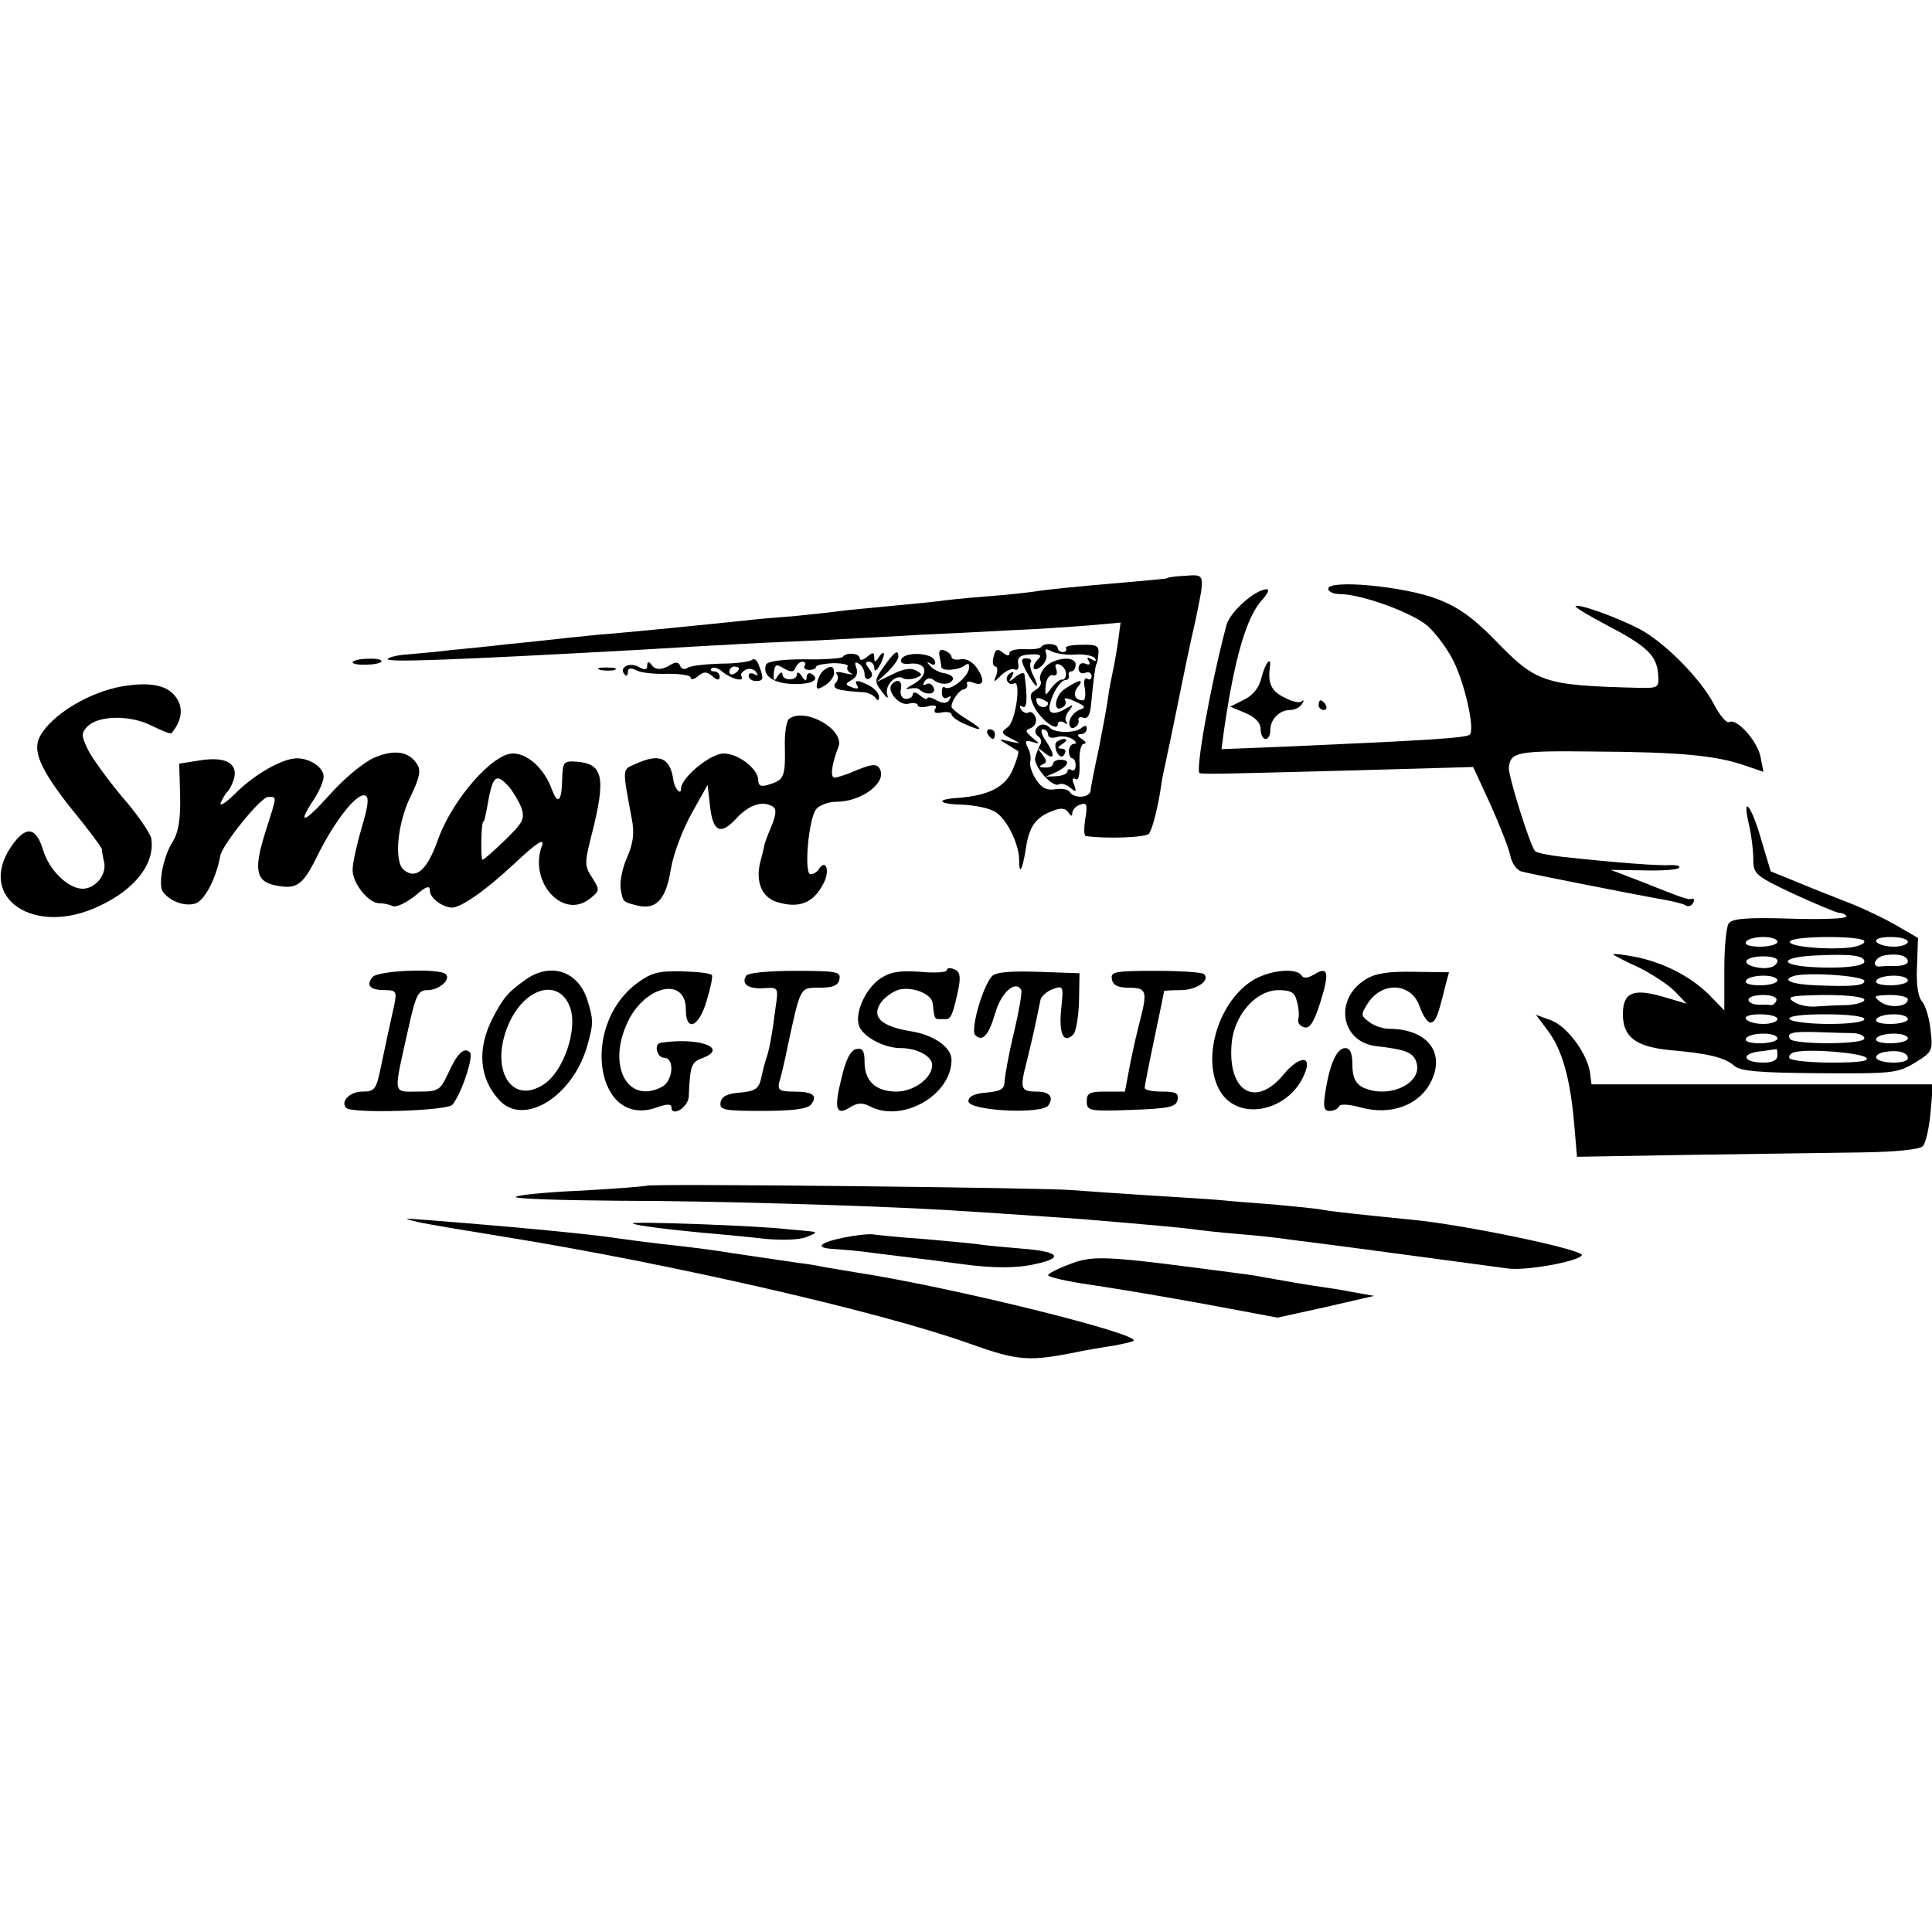 <?xml version="1.0" standalone="no"?>
<!DOCTYPE svg PUBLIC "-//W3C//DTD SVG 20010904//EN"
 "http://www.w3.org/TR/2001/REC-SVG-20010904/DTD/svg10.dtd">
<svg version="1.0" xmlns="http://www.w3.org/2000/svg"
 width="400pt" height="400pt" viewBox="0 0 400 400"
 preserveAspectRatio="xMidYMid meet">
<g transform="translate(0,400) scale(0.1,-0.1)"
fill="#000000" stroke="none">
<path d="M2417 2803 c-1 -1 -32 -4 -67 -7 -141 -12 -186 -17 -210 -21 -14 -2
-59 -7 -100 -10 -41 -3 -86 -8 -100 -10 -14 -2 -59 -6 -100 -10 -41 -4 -86 -8
-100 -10 -14 -2 -59 -7 -100 -11 -41 -3 -86 -7 -100 -9 -21 -2 -115 -12 -200
-20 -14 -1 -59 -6 -100 -9 -41 -4 -88 -9 -105 -11 -16 -2 -56 -6 -87 -9 -32
-4 -84 -9 -115 -12 -31 -4 -71 -7 -90 -9 -18 -1 -36 -5 -40 -9 -8 -8 128 -3
527 19 69 4 148 9 175 10 28 2 111 6 185 9 74 4 173 9 220 12 47 2 128 6 180
9 52 2 125 7 163 10 l67 6 -5 -38 c-3 -21 -8 -49 -11 -63 -3 -14 -8 -38 -10
-55 -2 -16 -11 -64 -19 -105 -9 -41 -17 -81 -17 -87 -2 -15 -34 -17 -43 -3 -3
6 -17 8 -30 6 -17 -3 -28 2 -40 20 -9 14 -14 31 -12 37 2 7 0 20 -5 29 -7 14
-5 16 9 12 17 -5 17 -5 0 9 -15 13 -15 15 -2 20 8 4 12 13 9 22 -3 8 -10 13
-14 10 -5 -3 -12 0 -16 6 -4 7 -3 9 3 6 9 -6 11 16 4 67 -1 5 -9 2 -18 -5 -14
-12 -16 -12 -8 0 5 10 4 12 -4 7 -6 -4 -9 -12 -5 -17 3 -5 9 -7 13 -4 16 9 4
-78 -12 -90 -15 -11 -15 -13 6 -24 22 -11 22 -11 -3 -6 -23 6 -24 5 -5 -6 11
-7 21 -13 23 -14 2 -2 -3 -19 -11 -38 -16 -37 -50 -54 -114 -59 -48 -3 -40
-13 10 -14 24 -1 54 -7 66 -14 24 -13 51 -66 51 -101 0 -33 7 -20 14 25 7 46
21 64 55 77 17 7 27 6 33 -3 5 -8 8 -9 8 -2 0 7 7 15 16 18 14 5 16 1 11 -29
-3 -19 -3 -35 1 -36 44 -6 124 -3 131 5 7 10 19 55 26 106 1 8 5 26 8 40 3 14
15 70 26 125 11 55 27 132 36 170 20 97 21 96 -20 93 -20 -1 -37 -3 -38 -5z"/>
<path d="M2750 2781 c0 -6 11 -11 24 -11 45 0 152 -39 183 -67 17 -16 40 -47
52 -71 24 -48 45 -142 34 -153 -8 -7 -92 -12 -386 -25 l-128 -5 5 38 c22 152
47 236 79 271 11 12 16 22 10 22 -24 0 -77 -47 -84 -75 -34 -129 -65 -305 -55
-306 17 -2 52 -1 319 6 l247 7 36 -78 c19 -43 38 -90 41 -106 3 -15 13 -29 22
-32 16 -5 251 -51 303 -60 15 -3 32 -7 37 -10 5 -4 13 -2 16 4 4 6 3 10 -2 9
-9 -2 -15 0 -108 37 l-60 23 67 -1 c37 -1 70 1 74 5 4 4 -3 6 -17 6 -23 -2
-114 5 -224 17 -27 3 -53 8 -57 12 -10 11 -57 160 -54 174 4 31 17 34 178 32
175 -1 251 -8 311 -29 l38 -13 -6 31 c-7 34 -50 81 -65 72 -5 -3 -19 13 -31
36 -27 53 -104 131 -157 158 -47 24 -125 52 -130 46 -2 -2 28 -20 66 -40 82
-43 102 -62 105 -101 2 -28 1 -29 -43 -28 -192 5 -209 10 -293 97 -47 48 -77
70 -122 87 -67 26 -225 41 -225 21z"/>
<path d="M2155 2660 c-2 -3 -18 -5 -34 -4 -17 1 -31 -3 -31 -8 0 -7 -5 -6 -14
1 -11 9 -15 7 -19 -9 -3 -11 -1 -20 4 -20 4 0 5 -8 2 -17 -7 -17 -6 -17 11 0
10 9 22 14 27 11 6 -3 9 2 7 12 -2 13 4 18 25 19 19 1 25 -1 17 -9 -16 -16
-12 -30 5 -16 9 7 14 19 11 27 -4 10 -1 11 12 4 9 -4 32 -8 50 -6 18 1 36 -3
39 -8 4 -6 1 -7 -7 -2 -9 5 -11 4 -6 -3 4 -7 2 -10 -7 -6 -8 3 -14 -1 -14 -10
0 -8 6 -12 14 -9 7 3 13 0 13 -7 0 -6 -4 -9 -9 -5 -6 3 -8 -6 -5 -20 2 -14 1
-25 -4 -25 -16 0 -22 13 -11 27 15 18 4 17 -26 -3 -22 -14 -26 -52 -4 -38 5 3
7 10 4 15 -4 5 6 4 20 -3 23 -10 24 -13 9 -18 -9 -4 -18 -14 -20 -24 -1 -10 3
-15 9 -13 7 3 11 9 10 15 -2 6 3 9 10 6 9 -3 14 6 16 28 4 43 9 83 11 83 1 0
3 9 4 20 2 18 -3 21 -35 20 -20 0 -35 -3 -32 -7 2 -5 -1 -8 -6 -8 -6 0 -11 4
-11 8 0 10 -29 12 -35 2z"/>
<path d="M1945 2642 c2 -9 4 -20 4 -23 1 -9 35 -7 48 3 8 6 11 4 9 -7 -3 -18
-40 -47 -50 -38 -3 3 -6 -1 -6 -11 0 -10 5 -14 12 -10 7 4 8 3 4 -4 -5 -9 -13
-9 -27 -2 -10 6 -19 8 -19 4 0 -3 -7 -1 -15 6 -8 7 -15 8 -15 3 0 -5 -6 -10
-14 -10 -8 0 -13 8 -11 19 4 18 -6 24 -18 12 -13 -13 14 -46 34 -41 10 3 19 1
19 -3 0 -4 10 -6 22 -2 14 3 19 1 14 -6 -4 -7 1 -10 14 -7 11 2 20 0 20 -4 0
-4 11 -13 25 -19 40 -18 44 -14 8 8 -18 11 -33 23 -33 27 0 12 16 35 26 36 5
1 8 6 6 11 -2 5 4 6 12 3 22 -9 26 3 10 28 -10 15 -23 22 -35 20 -10 -2 -19 0
-19 5 0 4 -6 10 -14 13 -9 4 -13 0 -11 -11z"/>
<path d="M1745 2640 c-2 -3 -38 -6 -79 -5 -47 0 -77 -4 -80 -11 -8 -22 13 -38
53 -40 41 -2 61 9 41 21 -5 3 -10 0 -10 -7 0 -9 -3 -9 -10 2 -5 8 -10 10 -10
4 0 -14 -30 -14 -30 0 0 6 -5 4 -10 -4 -7 -12 -9 -10 -8 6 2 19 5 20 21 10 15
-8 21 -8 24 2 3 6 9 12 14 12 6 0 8 -4 5 -8 -3 -5 1 -9 9 -9 8 0 15 3 15 7 0
3 16 6 35 7 19 0 33 -3 30 -7 -3 -5 1 -11 7 -14 7 -3 2 -3 -12 0 -14 4 -22 3
-18 -1 4 -5 4 -13 -2 -19 -9 -12 5 -16 55 -19 11 0 23 -6 27 -11 5 -8 8 -7 8
1 0 7 -9 17 -19 23 -25 13 -34 13 -26 0 4 -6 -1 -7 -11 -3 -14 5 -15 7 -1 15
10 5 14 15 10 25 -4 11 -3 14 5 9 7 -4 12 -14 12 -22 0 -8 5 -12 10 -9 8 5 7
11 -1 21 -8 10 -8 14 0 14 6 0 11 -6 11 -12 0 -9 4 -8 10 2 5 8 10 20 10 25 0
6 -5 3 -10 -5 -8 -12 -10 -12 -10 -1 0 11 -3 11 -15 1 -8 -7 -15 -8 -15 -3 0
11 -29 13 -35 3z"/>
<path d="M1830 2620 c-20 -28 -20 -31 -4 -52 10 -14 14 -16 11 -6 -6 18 17 43
32 34 5 -3 17 -3 26 0 15 6 16 8 1 16 -10 6 -27 3 -48 -8 l-33 -16 23 21 c12
12 22 26 22 31 0 17 -8 11 -30 -20z"/>
<path d="M1866 2635 c-3 -8 5 -11 19 -9 35 3 39 -23 7 -42 -15 -8 -20 -13 -10
-10 9 2 19 2 22 -2 13 -12 35 -10 29 4 -3 8 -10 11 -16 7 -6 -3 -7 -1 -3 6 5
7 12 9 19 3 15 -11 36 -10 40 2 1 5 -6 10 -17 12 -10 1 -24 8 -30 15 -8 9 -8
10 1 5 8 -5 11 -2 8 7 -7 16 -62 18 -69 2z"/>
<path d="M730 2629 c0 -4 14 -6 30 -5 17 0 30 4 30 7 0 4 -13 6 -30 5 -16 0
-30 -4 -30 -7z"/>
<path d="M1557 2634 c-4 -4 -33 -8 -65 -8 -31 -1 -62 -4 -69 -9 -6 -4 -13 -2
-15 5 -3 7 -9 8 -19 2 -19 -12 -33 -12 -41 1 -5 6 -8 5 -8 -3 0 -9 -5 -10 -19
-2 -20 10 -41 -4 -27 -17 3 -4 6 -1 6 6 0 8 6 9 18 3 9 -5 38 -8 65 -7 26 0
47 -3 47 -8 0 -5 7 -4 15 3 12 10 18 10 30 0 10 -9 15 -9 15 -1 0 6 -5 11 -12
11 -6 0 -8 3 -5 6 4 4 14 1 23 -7 18 -15 47 -22 39 -9 -3 4 2 10 10 14 8 3 17
0 21 -6 4 -7 3 -8 -4 -4 -7 4 -12 2 -12 -3 0 -6 7 -11 15 -11 16 0 17 5 6 33
-3 10 -10 15 -14 11z m-27 -18 c0 -3 -4 -8 -10 -11 -5 -3 -10 -1 -10 4 0 6 5
11 10 11 6 0 10 -2 10 -4z"/>
<path d="M2126 2608 c8 -15 17 -28 20 -28 2 0 0 9 -6 20 -6 11 -9 24 -6 29 3
4 -1 8 -9 8 -12 0 -12 -5 1 -29z"/>
<path d="M2163 2618 c-8 -9 -12 -21 -9 -27 4 -5 -1 -14 -9 -19 -13 -7 -14 -13
-5 -33 13 -28 50 -56 50 -38 0 5 6 7 13 3 6 -4 9 -4 5 1 -4 4 -2 15 5 23 10
13 9 14 -3 7 -25 -16 -40 -14 -37 3 4 24 22 54 33 54 5 0 8 4 7 9 -2 5 1 9 5
9 5 0 9 6 9 14 0 19 -45 15 -64 -6z m44 -13 c0 -8 -4 -13 -8 -12 -4 1 -14 -7
-22 -17 -13 -18 -14 -18 -12 5 1 13 8 23 15 21 7 -2 10 3 7 12 -4 10 -1 13 7
10 7 -3 13 -11 13 -19z m-37 -60 c0 -12 -19 -12 -23 0 -4 9 -1 12 9 8 7 -3 14
-7 14 -8z"/>
<path d="M2612 2598 c-5 -22 -18 -38 -37 -47 l-28 -14 31 -13 c21 -9 32 -20
32 -34 0 -11 5 -20 10 -20 6 0 10 8 10 18 0 23 19 42 41 42 10 0 21 6 25 13 4
6 4 9 -1 5 -4 -4 -20 -1 -36 8 -27 13 -34 29 -30 62 4 25 -9 11 -17 -20z"/>
<path d="M1243 2613 c9 -2 23 -2 30 0 6 3 -1 5 -18 5 -16 0 -22 -2 -12 -5z"/>
<path d="M1705 2612 c-5 -4 -11 -15 -13 -25 -3 -15 0 -16 16 -6 10 6 19 18 19
25 0 16 -7 17 -22 6z"/>
<path d="M253 2579 c-69 -12 -146 -59 -170 -103 -17 -30 1 -70 66 -152 34 -41
61 -78 62 -82 0 -4 2 -17 5 -29 4 -25 -19 -53 -45 -53 -30 0 -70 39 -82 81
-15 48 -36 50 -66 6 -72 -106 48 -187 182 -123 76 35 117 90 108 141 -3 11
-29 50 -60 85 -30 36 -62 80 -71 98 -14 29 -14 34 -1 48 23 23 88 24 132 2 22
-11 40 -18 42 -16 21 25 25 51 11 72 -17 27 -53 35 -113 25z"/>
<path d="M2730 2540 c0 -5 5 -10 11 -10 5 0 7 5 4 10 -3 6 -8 10 -11 10 -2 0
-4 -4 -4 -10z"/>
<path d="M1634 2512 c-6 -4 -10 -31 -9 -60 1 -60 -2 -67 -32 -76 -17 -6 -23
-3 -23 8 0 24 -41 56 -72 56 -27 0 -88 -50 -88 -73 0 -15 -14 1 -16 19 -7 46
-29 55 -79 32 -27 -12 -27 -6 -7 -113 6 -30 3 -51 -10 -81 -10 -22 -15 -51
-13 -64 5 -28 4 -27 35 -35 39 -9 59 13 69 76 5 31 25 83 43 115 l33 59 5 -44
c6 -54 22 -61 55 -25 26 28 54 37 75 24 8 -5 7 -17 -3 -41 -8 -19 -15 -37 -15
-42 -1 -4 -4 -18 -8 -32 -10 -40 3 -72 33 -82 47 -15 77 -3 98 38 14 26 5 53
-10 29 -3 -5 -11 -10 -17 -10 -14 0 -4 116 12 135 7 8 25 15 41 15 54 0 107
41 90 69 -6 10 -16 9 -46 -3 -20 -9 -42 -16 -47 -16 -10 0 -6 28 8 64 13 35
-68 82 -102 58z"/>
<path d="M2145 2491 c-3 -5 -1 -12 5 -16 6 -4 7 -12 3 -18 -4 -7 -8 -19 -10
-27 -2 -18 36 -61 49 -54 5 3 16 0 24 -7 12 -10 13 -9 8 6 -5 11 -4 16 3 12 6
-4 9 9 8 33 -1 23 3 40 9 40 6 0 4 5 -4 10 -10 6 -11 10 -2 10 6 0 12 5 12 11
0 8 -4 8 -12 1 -14 -10 -53 -10 -64 1 -10 10 -22 9 -29 -2z m25 -12 c0 -6 8
-8 18 -5 9 3 24 1 32 -4 8 -5 10 -10 4 -10 -6 0 -11 -7 -11 -15 0 -8 3 -15 7
-15 4 0 7 -7 7 -15 0 -8 -4 -12 -9 -9 -4 3 -8 1 -8 -3 0 -5 -10 -9 -22 -10
l-23 -1 23 10 c25 13 29 25 7 25 -8 0 -15 -4 -15 -9 0 -4 -8 -8 -17 -7 -12 0
-13 2 -5 6 10 4 10 8 0 21 -12 15 -11 16 5 3 21 -17 22 -3 1 27 -8 12 -10 22
-5 22 6 0 11 -5 11 -11z"/>
<path d="M2186 2462 c-2 -4 -1 -14 3 -21 6 -9 11 -10 15 -2 4 6 1 11 -6 11 -9
0 -9 3 2 10 9 6 10 10 3 10 -6 0 -14 -4 -17 -8z"/>
<path d="M2045 2480 c3 -5 8 -10 11 -10 2 0 4 5 4 10 0 6 -5 10 -11 10 -5 0
-7 -4 -4 -10z"/>
<path d="M774 2431 c-22 -10 -63 -44 -92 -77 -53 -59 -68 -63 -32 -9 11 17 20
38 20 47 0 19 -28 38 -55 38 -30 0 -88 -33 -127 -72 -20 -20 -34 -29 -31 -20
4 9 10 19 13 22 4 3 10 14 14 26 10 33 -16 48 -68 40 l-45 -7 2 -68 c1 -48 -4
-75 -15 -93 -20 -30 -31 -89 -21 -104 15 -21 48 -32 69 -24 19 8 42 53 50 98
4 23 84 122 99 122 19 0 19 5 -5 -71 -25 -78 -21 -104 20 -112 45 -9 57 -1 90
67 35 69 79 125 96 119 9 -3 6 -22 -7 -66 -10 -34 -19 -74 -19 -88 0 -28 33
-69 55 -69 7 0 20 -2 28 -6 8 -3 28 7 46 21 23 20 31 23 31 11 0 -14 22 -32
43 -35 18 -3 71 34 132 91 47 44 63 54 57 37 -28 -75 44 -155 100 -109 20 16
20 17 4 43 -16 24 -16 30 -1 89 30 118 24 147 -31 151 -27 2 -29 -1 -30 -35
-1 -48 -9 -56 -22 -21 -15 41 -49 73 -80 73 -42 0 -124 -94 -154 -175 -23 -66
-46 -87 -72 -66 -21 17 -13 99 15 154 17 35 21 52 13 64 -17 28 -48 32 -90 14z
m279 -59 c8 -9 20 -29 26 -43 8 -24 5 -31 -33 -68 -23 -22 -44 -41 -47 -41 -4
0 -3 72 1 78 3 2 4 5 13 55 9 41 16 45 40 19z"/>
<path d="M3621 2293 c5 -21 9 -53 9 -71 0 -32 4 -35 84 -73 46 -21 89 -39 94
-39 6 0 13 -3 15 -7 3 -5 -49 -7 -115 -5 -92 3 -123 0 -129 -10 -5 -7 -9 -50
-9 -96 l0 -84 -31 32 c-39 39 -97 68 -154 79 -25 5 -45 7 -45 5 0 -1 24 -14
53 -27 28 -14 63 -37 75 -50 l24 -25 -51 15 c-60 17 -81 8 -81 -37 0 -47 27
-67 96 -74 80 -7 115 -15 135 -33 13 -11 54 -14 176 -15 151 -1 162 0 198 22
36 22 37 25 32 67 -2 23 -10 50 -17 59 -9 9 -13 37 -11 74 l2 58 -43 25 c-24
14 -65 34 -93 45 -27 11 -77 30 -110 44 l-59 24 -20 67 c-20 70 -40 94 -25 30z
m59 -243 c0 -5 -16 -10 -36 -10 -21 0 -33 4 -29 10 3 6 19 10 36 10 16 0 29
-4 29 -10z m180 1 c0 -6 -15 -11 -32 -13 -53 -5 -128 3 -122 13 7 12 154 12
154 0z m90 -1 c0 -5 -13 -10 -29 -10 -17 0 -33 5 -36 10 -4 6 8 10 29 10 20 0
36 -4 36 -10z m-90 -41 c0 -10 -51 -15 -112 -11 -69 5 -59 21 15 24 69 3 97 0
97 -13z m90 0 c0 -5 -11 -9 -25 -9 -14 0 -28 0 -32 -1 -20 -2 -11 20 9 23 28
5 48 -1 48 -13z m-270 2 c0 -5 -5 -11 -12 -13 -19 -7 -58 3 -52 13 7 12 64 12
64 0z m180 -42 c0 -10 -27 -12 -100 -9 -51 2 -72 11 -47 19 24 9 147 1 147
-10z m-180 1 c0 -5 -16 -10 -36 -10 -21 0 -33 4 -29 10 3 6 19 10 36 10 16 0
29 -4 29 -10z m270 0 c0 -5 -16 -10 -36 -10 -21 0 -33 4 -29 10 3 6 19 10 36
10 16 0 29 -4 29 -10z m-272 -41 c-2 -6 -7 -10 -11 -10 -4 1 -16 1 -27 1 -11
0 -20 5 -20 10 0 6 14 10 31 10 17 0 29 -5 27 -11z m182 1 c0 -5 -17 -10 -37
-11 -21 0 -51 -2 -66 -3 -16 -1 -36 4 -45 11 -14 10 -3 12 66 13 48 0 82 -4
82 -10z m90 1 c0 -16 -39 -19 -57 -5 -16 12 -14 13 20 14 20 0 37 -4 37 -9z
m-270 -41 c0 -5 -13 -10 -29 -10 -17 0 -33 5 -36 10 -4 6 8 10 29 10 20 0 36
-4 36 -10z m180 0 c0 -6 -31 -10 -74 -10 -41 0 -78 5 -81 10 -4 6 23 10 74 10
47 0 81 -4 81 -10z m90 0 c0 -5 -16 -10 -36 -10 -21 0 -33 4 -29 10 3 6 19 10
36 10 16 0 29 -4 29 -10z m-112 -29 c12 -1 22 -5 22 -11 0 -13 -147 -13 -154
-1 -8 13 6 16 61 14 27 -1 58 -2 71 -2z m-158 -11 c0 -5 -16 -10 -36 -10 -21
0 -33 4 -29 10 3 6 19 10 36 10 16 0 29 -4 29 -10z m270 0 c0 -5 -16 -10 -36
-10 -21 0 -33 4 -29 10 3 6 19 10 36 10 16 0 29 -4 29 -10z m-270 -35 c0 -10
-10 -15 -29 -15 -42 0 -48 18 -9 23 18 2 34 5 36 5 1 1 2 -5 2 -13z m184 -5
c7 -7 -17 -10 -71 -10 -45 0 -84 4 -88 9 -3 5 3 11 12 13 33 7 137 -2 147 -12z
m86 -1 c0 -12 -57 -12 -65 0 -3 5 5 11 17 13 28 5 48 -1 48 -13z"/>
<path d="M1960 1991 c0 -4 -25 -6 -55 -3 -41 3 -61 0 -81 -13 -30 -19 -54 -69
-46 -97 6 -23 51 -48 87 -48 34 0 65 -17 65 -35 0 -27 -38 -55 -74 -55 -43 0
-66 22 -66 61 0 23 -4 30 -17 27 -12 -2 -22 -22 -31 -61 -16 -64 -11 -78 19
-59 14 9 25 9 39 2 67 -36 170 22 170 96 0 26 -38 52 -85 59 -60 10 -81 29
-62 58 8 12 25 24 38 28 29 7 68 -9 70 -28 3 -29 4 -33 12 -33 4 0 11 0 16 0
10 0 15 13 26 66 4 23 2 33 -9 37 -9 4 -16 3 -16 -2z"/>
<path d="M771 1977 c-14 -18 -4 -27 27 -27 22 0 24 -3 18 -32 -11 -49 -15 -68
-27 -125 -10 -49 -13 -53 -39 -53 -26 0 -46 -21 -33 -34 13 -12 210 -6 220 7
19 24 44 100 36 108 -12 12 -26 -1 -45 -43 -17 -36 -20 -38 -63 -38 -53 0 -51
-10 -19 133 15 68 20 77 39 77 24 0 49 22 38 33 -13 13 -140 8 -152 -6z"/>
<path d="M1090 1973 c-37 -26 -47 -37 -69 -79 -34 -65 -29 -126 12 -171 50
-56 151 5 182 109 14 48 14 56 1 98 -19 59 -75 78 -126 43z m90 -58 c17 -45
-13 -133 -54 -160 -70 -46 -115 37 -70 131 34 71 102 88 124 29z"/>
<path d="M1317 1963 c-118 -91 -81 -303 45 -255 18 6 28 7 28 0 0 -22 35 -1
36 22 3 66 5 71 30 80 53 21 -11 43 -88 31 -15 -2 -8 -31 7 -31 22 0 19 -47
-4 -60 -72 -38 -115 44 -71 135 37 76 120 93 120 25 0 -48 27 -37 43 18 8 26
13 50 11 53 -2 4 -30 7 -62 8 -50 1 -64 -3 -95 -26z"/>
<path d="M1545 1980 c-11 -17 4 -28 36 -26 30 2 31 2 25 -38 -7 -56 -13 -88
-19 -106 -3 -8 -8 -27 -11 -42 -5 -22 -12 -27 -43 -30 -27 -2 -39 -8 -41 -20
-3 -16 6 -18 86 -18 63 0 93 4 101 13 15 19 4 27 -36 27 -28 0 -33 3 -30 18 3
9 11 42 17 72 28 130 26 125 67 125 28 0 39 5 41 18 3 15 -6 17 -92 17 -52 0
-98 -4 -101 -10z"/>
<path d="M2053 1978 c-20 -24 -44 -111 -34 -121 15 -15 28 -1 42 47 12 41 41
67 53 47 3 -4 -4 -42 -14 -86 -11 -44 -19 -90 -20 -102 0 -18 -7 -22 -37 -25
-26 -2 -38 -8 -38 -18 0 -20 154 -28 166 -8 11 17 2 28 -25 28 -33 0 -35 6
-20 63 11 46 16 66 28 126 1 8 13 18 25 23 23 8 23 7 18 -42 -5 -50 5 -72 25
-52 6 6 11 37 12 69 l1 58 -86 3 c-61 2 -89 -1 -96 -10z"/>
<path d="M2302 1973 c2 -13 13 -18 36 -18 35 0 38 -7 23 -65 -5 -19 -15 -61
-21 -92 l-11 -58 -40 0 c-33 0 -39 -3 -39 -20 0 -20 5 -21 92 -18 79 3 93 6
96 21 3 14 -4 17 -32 17 -20 0 -36 3 -36 8 0 4 9 50 20 102 11 52 20 96 20 98
0 1 15 2 34 2 33 0 62 20 49 33 -3 4 -49 7 -100 7 -85 0 -94 -2 -91 -17z"/>
<path d="M2590 1968 c-70 -47 -102 -163 -64 -227 39 -66 148 -41 177 41 12 34
-15 30 -45 -6 -58 -71 -117 -37 -108 64 5 58 50 110 97 110 26 0 34 -5 38 -23
4 -13 5 -29 3 -37 -2 -8 4 -15 13 -17 11 -3 20 12 33 53 19 61 16 75 -14 56
-12 -7 -21 -8 -25 -2 -11 18 -71 11 -105 -12z"/>
<path d="M2827 1972 c-66 -41 -51 -130 23 -138 61 -7 77 -13 83 -35 12 -44
-62 -76 -114 -49 -13 8 -19 21 -19 45 0 25 -5 35 -15 35 -17 0 -32 -32 -41
-91 -5 -31 -3 -39 9 -39 8 0 17 4 19 9 2 6 20 5 46 -2 62 -17 121 5 145 54 30
61 -9 109 -88 109 -11 0 -30 6 -40 14 -18 13 -18 15 -3 39 31 47 92 42 108 -9
7 -19 17 -33 23 -31 10 3 14 13 30 78 l7 26 -73 1 c-52 1 -80 -3 -100 -16z"/>
<path d="M3204 1867 c30 -39 47 -100 55 -192 l6 -70 235 4 c129 2 288 4 352 5
73 1 122 6 129 13 6 6 13 37 16 70 l5 58 -354 0 -353 0 -3 24 c-6 41 -49 98
-82 109 l-30 11 24 -32z"/>
<path d="M1338 1545 c-1 -1 -61 -6 -133 -10 -71 -3 -133 -9 -137 -13 -4 -4 91
-7 210 -8 189 0 524 -10 677 -19 101 -6 241 -16 285 -19 144 -12 208 -18 230
-21 14 -2 57 -7 95 -10 39 -3 81 -8 95 -10 14 -2 45 -6 70 -9 41 -5 308 -41
390 -52 37 -6 147 14 155 27 7 11 -245 64 -355 74 -80 8 -158 16 -180 20 -14
3 -59 7 -100 11 -41 3 -91 7 -110 9 -19 2 -87 6 -150 10 -63 4 -135 9 -160 11
-53 5 -877 14 -882 9z"/>
<path d="M865 1470 c22 -5 101 -18 175 -30 342 -55 780 -155 965 -221 107 -38
124 -39 241 -15 12 2 39 7 60 10 21 4 39 8 41 10 15 14 -375 111 -577 142 -14
2 -41 7 -60 10 -19 4 -44 8 -55 9 -35 5 -109 16 -136 20 -30 5 -70 11 -154 20
-33 4 -71 9 -85 11 -50 8 -203 23 -395 38 -51 4 -54 4 -20 -4z"/>
<path d="M1310 1467 c5 -4 73 -13 175 -22 22 -2 67 -6 100 -10 34 -3 72 -2 85
4 22 9 23 10 5 12 -11 1 -31 3 -45 4 -53 7 -325 17 -320 12z"/>
<path d="M1748 1438 c-53 -11 -63 -22 -20 -24 15 -1 54 -4 87 -9 33 -4 74 -9
90 -11 17 -2 55 -7 85 -11 66 -9 115 -9 154 0 60 13 49 26 -30 32 -32 3 -72 6
-89 9 -16 2 -68 7 -115 11 -47 3 -92 8 -100 9 -8 2 -36 -1 -62 -6z"/>
<path d="M2213 1382 c-24 -9 -43 -19 -43 -22 0 -4 39 -13 88 -20 48 -7 155
-25 237 -40 l150 -28 100 22 100 23 -45 8 c-25 5 -52 9 -60 10 -23 3 -93 15
-120 20 -24 5 -35 6 -150 21 -185 24 -212 24 -257 6z"/>
</g>
</svg>
